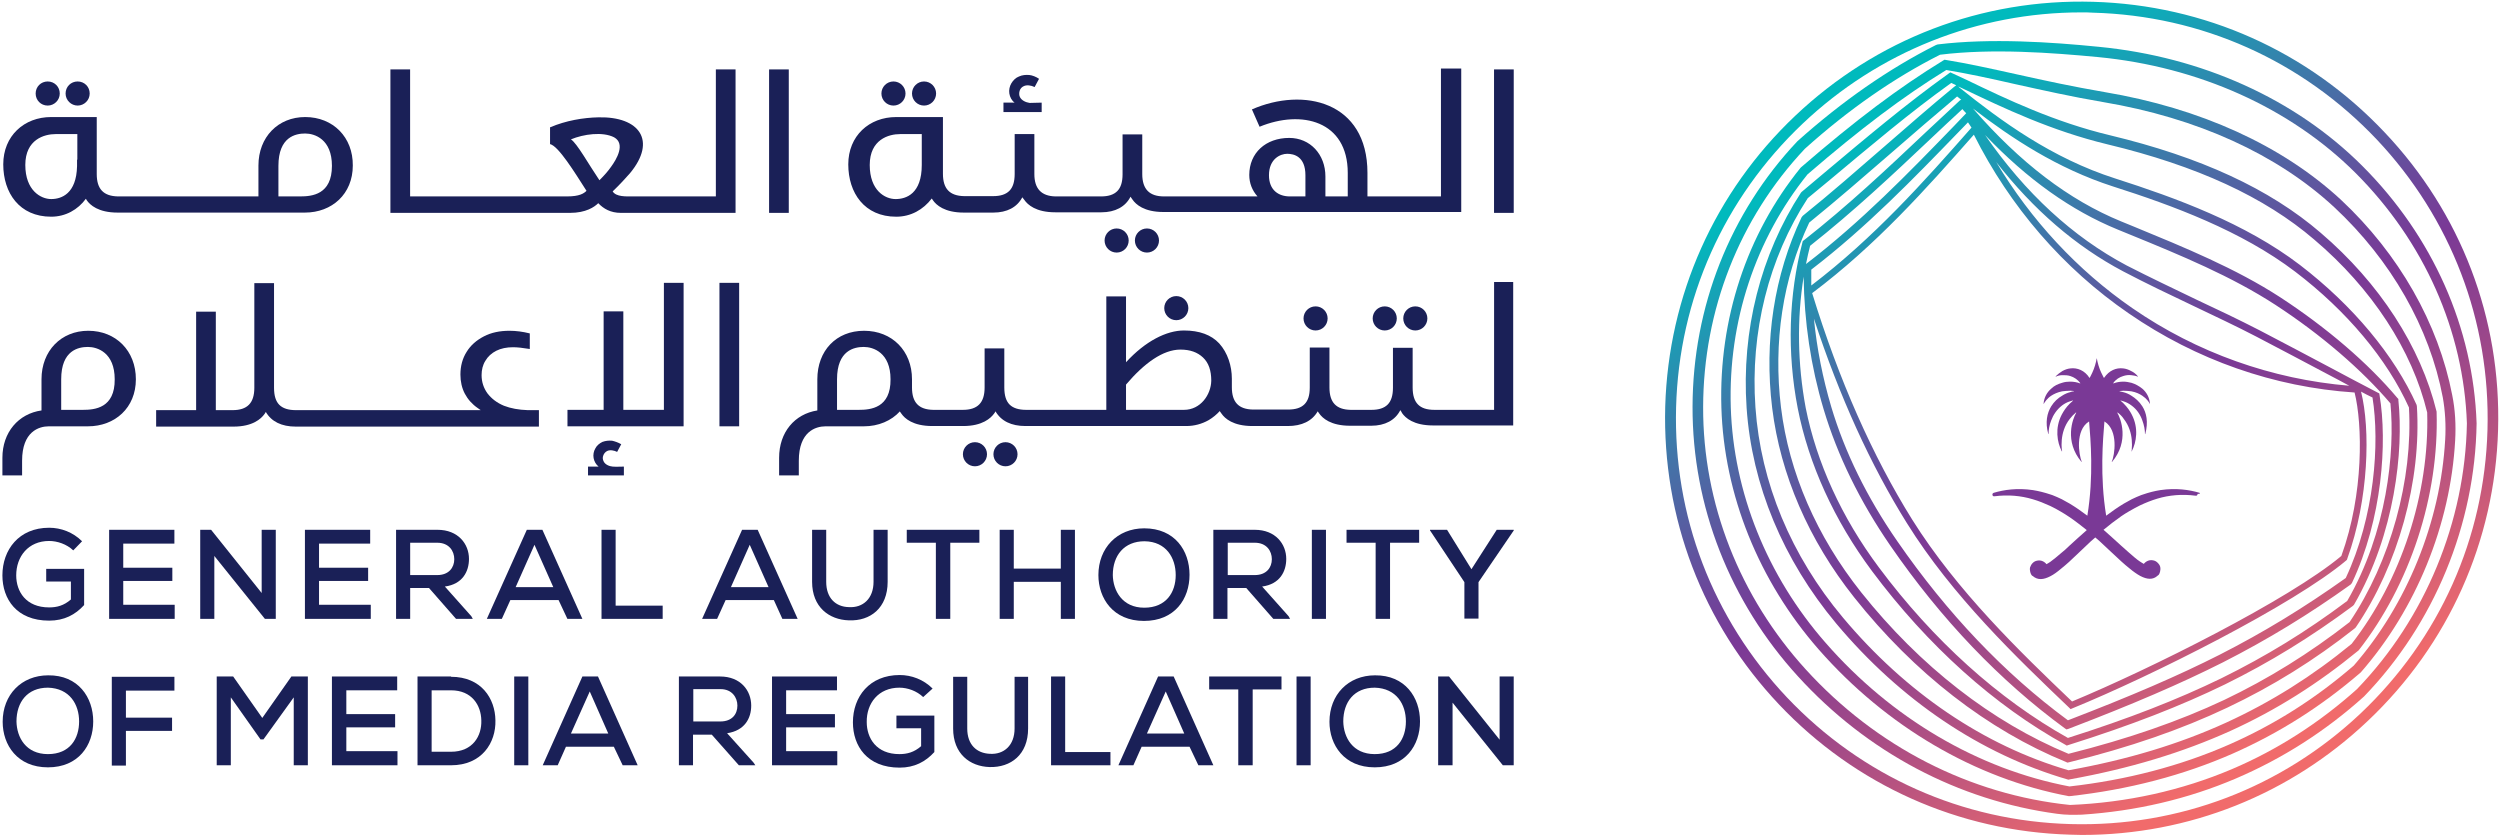 <svg width="366" height="123" viewBox="0 0 366 123" fill="none" xmlns="http://www.w3.org/2000/svg">
<path d="M321.987 72.14C320.524 71.709 318.587 71.408 316.263 71.752C315.445 71.882 314.584 72.097 313.724 72.398C313.638 72.441 313.552 72.441 313.465 72.484C312.992 72.656 312.562 72.871 312.088 73.087C311.701 73.302 311.313 73.517 310.926 73.732C310.065 74.249 309.205 74.851 308.344 75.497C307.397 69.73 307.87 64.35 308.086 61.724C308.086 61.724 308.086 61.681 308.129 61.724C310.151 63.015 309.592 66.631 309.161 67.621C309.161 67.621 309.205 67.664 309.205 67.621C311.744 64.608 310.496 61.294 309.979 60.433C309.979 60.433 309.979 60.39 310.022 60.39C310.41 60.691 310.711 60.993 310.926 61.337C311.701 62.327 312.002 63.446 312.088 64.393C312.131 64.909 312.131 65.383 312.088 65.77C312.088 65.856 312.088 65.985 312.045 66.071H312.088C312.777 64.737 313.121 62.671 312.088 60.691C311.83 60.175 311.443 59.615 310.926 59.099C310.797 58.97 310.625 58.798 310.453 58.668V58.625C310.625 58.669 310.754 58.712 310.883 58.755C311.313 58.884 311.701 59.099 312.045 59.357C312.82 59.917 313.336 60.691 313.638 61.552C313.896 62.241 314.025 62.929 314.025 63.532C314.025 63.575 314.068 63.575 314.068 63.532C314.541 61.767 314.24 60.433 313.638 59.486C313.207 58.798 312.605 58.281 312.045 57.937C311.658 57.678 311.227 57.506 310.883 57.42C310.668 57.377 310.496 57.334 310.324 57.291C310.281 57.291 310.324 57.248 310.324 57.248C310.496 57.248 310.711 57.205 310.883 57.205C311.313 57.205 311.701 57.248 312.045 57.291C312.734 57.42 313.25 57.678 313.638 57.937C314.283 58.367 314.628 58.884 314.714 59.099H314.757C314.671 58.152 314.24 57.42 313.638 56.904C313.164 56.517 312.605 56.215 312.045 56.043C311.658 55.957 311.27 55.871 310.883 55.871C310.367 55.871 309.85 55.957 309.42 56.129C309.42 56.129 309.377 56.129 309.377 56.086C309.764 55.527 310.281 55.225 310.84 55.053C311.227 54.924 311.615 54.881 312.002 54.924C312.346 54.967 312.691 55.01 312.949 55.139C312.949 55.139 312.992 55.139 312.992 55.096C312.691 54.752 312.389 54.494 312.002 54.322C311.615 54.106 311.227 53.977 310.84 53.934C309.807 53.805 308.774 54.235 308.042 55.311H307.999C307.87 55.053 307.741 54.795 307.612 54.537C307.311 53.891 307.096 53.159 306.966 52.428C306.837 53.159 306.622 53.891 306.321 54.537C306.192 54.795 306.063 55.096 305.934 55.311H305.891C305.202 54.235 304.126 53.805 303.093 53.934C302.706 53.977 302.318 54.106 301.931 54.322C301.587 54.537 301.242 54.795 300.941 55.096C300.941 55.096 300.941 55.139 300.984 55.139C301.242 55.01 301.587 54.924 301.931 54.924C302.318 54.924 302.706 54.924 303.093 55.053C303.652 55.225 304.169 55.57 304.556 56.086C304.556 56.086 304.556 56.129 304.513 56.129C304.083 55.957 303.566 55.871 303.05 55.871C302.663 55.871 302.275 55.914 301.888 56.043C301.285 56.215 300.726 56.473 300.295 56.904C299.693 57.42 299.262 58.152 299.176 59.099C299.176 59.142 299.219 59.142 299.219 59.099C299.349 58.884 299.65 58.367 300.295 57.937C300.683 57.678 301.242 57.42 301.888 57.291C302.232 57.248 302.619 57.205 303.05 57.205C303.222 57.205 303.394 57.205 303.609 57.248C303.652 57.248 303.652 57.291 303.609 57.291C303.437 57.291 303.265 57.334 303.05 57.42C302.706 57.506 302.275 57.678 301.888 57.937C301.285 58.281 300.726 58.798 300.295 59.486C299.693 60.476 299.392 61.81 299.865 63.532C299.865 63.575 299.908 63.532 299.908 63.532C299.908 62.929 300.037 62.198 300.295 61.552C300.597 60.734 301.113 59.96 301.888 59.357C302.232 59.099 302.619 58.884 303.05 58.755C303.179 58.712 303.351 58.669 303.48 58.625C303.48 58.625 303.523 58.625 303.48 58.668C303.308 58.798 303.179 58.97 303.007 59.099C302.49 59.615 302.146 60.132 301.845 60.691C300.812 62.671 301.156 64.737 301.845 66.071H301.888C301.888 65.985 301.888 65.856 301.845 65.77C301.802 65.383 301.802 64.909 301.845 64.393C301.931 63.446 302.232 62.327 303.007 61.337C303.265 60.993 303.566 60.691 303.911 60.39C303.911 60.39 303.954 60.39 303.954 60.433C303.437 61.294 302.189 64.608 304.728 67.621H304.771C304.341 66.588 303.782 63.015 305.804 61.724H305.847C306.063 64.35 306.536 69.73 305.589 75.497C304.728 74.851 303.868 74.249 303.007 73.732C302.62 73.517 302.232 73.302 301.845 73.087C301.371 72.871 300.941 72.656 300.468 72.484C300.381 72.441 300.295 72.441 300.209 72.398C299.305 72.097 298.445 71.882 297.627 71.752C295.303 71.408 293.366 71.709 291.903 72.14C291.774 72.183 291.688 72.269 291.688 72.398C291.688 72.57 291.817 72.699 291.989 72.656C293.969 72.398 295.862 72.57 297.584 73.087C298.488 73.345 299.305 73.689 300.166 74.077C300.726 74.335 301.242 74.636 301.759 74.937C302.146 75.153 302.533 75.411 302.921 75.669C303.825 76.272 304.685 76.96 305.503 77.606C304.599 78.424 303.695 79.198 302.921 79.93C302.533 80.317 302.146 80.662 301.759 80.963C301.156 81.479 300.597 81.953 300.166 82.254C299.951 82.383 299.779 82.512 299.607 82.598C299.305 82.211 298.789 81.953 298.229 82.082C297.971 82.125 297.756 82.254 297.584 82.426C297.412 82.598 297.283 82.814 297.197 83.072C297.11 83.502 297.283 84.062 297.455 84.234C297.498 84.277 297.541 84.32 297.584 84.32C298.316 84.966 299.176 84.879 300.166 84.363C300.683 84.105 301.199 83.717 301.759 83.244C302.146 82.943 302.533 82.598 302.921 82.254C303.911 81.35 304.944 80.317 306.106 79.241C306.321 79.069 306.536 78.854 306.751 78.682C306.966 78.854 307.182 79.069 307.397 79.241C308.559 80.317 309.635 81.35 310.582 82.211C310.969 82.555 311.357 82.9 311.744 83.201C312.303 83.674 312.863 84.062 313.336 84.32C314.326 84.836 315.187 84.922 315.876 84.277C315.919 84.234 315.962 84.191 316.005 84.191C316.177 84.019 316.349 83.459 316.263 83.029C316.22 82.77 316.048 82.555 315.876 82.383C315.703 82.211 315.488 82.082 315.23 82.039C314.671 81.91 314.154 82.168 313.853 82.555C313.681 82.469 313.508 82.34 313.293 82.211C312.82 81.91 312.303 81.436 311.701 80.92C311.357 80.619 310.969 80.274 310.539 79.887C309.764 79.155 308.86 78.38 307.956 77.563C308.774 76.874 309.635 76.228 310.539 75.583C310.926 75.325 311.313 75.067 311.701 74.851C312.217 74.55 312.777 74.249 313.293 73.99C314.111 73.603 314.972 73.259 315.833 73.001C317.554 72.484 319.448 72.312 321.428 72.57C321.6 72.613 321.729 72.484 321.729 72.312C322.159 72.312 322.116 72.183 321.987 72.14Z" fill="#7A3996"/>
<path d="M308.9 19.803C300.809 17.866 293.922 14.595 287.854 11.669L285.53 10.593L285.228 10.808C279.031 15.241 273.22 20.148 267.066 25.312L263.795 28.067L263.666 28.196C257.769 37.234 254.929 48.424 255.703 59.701C256.478 71.02 261.04 81.952 268.83 91.292C278.256 102.525 289.963 110.401 302.659 114.103L302.832 114.146L303.004 114.103C311.827 112.51 319.488 110.186 326.546 107.001C333.26 103.945 339.329 100.115 345.311 95.208C352.843 85.567 357.104 72.57 356.717 60.26C354.393 50.749 348.367 41.452 339.759 34.092C332.27 27.636 322.156 22.988 308.9 19.803ZM265.172 39.472C273.306 33.231 280.15 26.13 286.778 19.287L288.112 17.91C288.284 18.168 288.456 18.426 288.628 18.684C281.656 26.603 274.425 34.738 265.172 41.796V39.472ZM342.772 81.393C335.111 87.805 314.753 97.963 303.348 102.697C295.816 95.51 286.52 86.557 279.935 76.056C274.167 66.802 269.218 55.655 265.301 42.915C274.684 35.857 281.957 27.679 288.973 19.717C294.267 30.262 302.057 39.3 311.655 45.885C321.511 52.685 332.916 56.688 344.709 57.463C345.871 62.068 346.086 72.268 342.772 81.393ZM279.16 76.572C285.831 87.289 295.3 96.327 302.918 103.601L303.133 103.816L303.434 103.687C314.926 98.996 335.8 88.537 343.504 82.038L343.59 81.952L343.633 81.823C346.818 73.043 347.033 62.8 345.656 57.334C346.215 57.635 346.775 57.936 347.334 58.194C348.41 64.909 347.636 75.625 343.418 84.621C337.306 88.968 331.453 92.54 324.954 95.854C318.928 98.91 312.042 101.879 302.745 105.452C293.449 98.608 285.056 89.785 277.74 79.198C273.306 72.785 270.078 66.2 268.099 59.572C266.851 55.354 265.99 51.05 265.559 46.66C269.304 58.065 273.866 68.093 279.16 76.572ZM312.171 45.11C304.123 39.558 297.322 32.199 292.244 23.72C297.667 30.692 303.908 36.072 310.837 39.73C314.194 41.495 317.723 43.174 321.166 44.809C324.222 46.273 327.364 47.736 330.334 49.285C333.906 51.136 337.349 52.987 340.62 54.708C341.739 55.311 342.858 55.87 343.934 56.473C332.615 55.526 321.64 51.652 312.171 45.11ZM286.003 18.512C279.375 25.355 272.489 32.457 264.397 38.654C264.569 37.751 264.785 36.847 265 35.986C271.37 30.95 277.094 25.57 282.646 20.32C284.195 18.856 285.745 17.393 287.294 15.973C287.466 16.188 287.639 16.36 287.854 16.575L286.003 18.512ZM264.053 40.505C264.139 47.09 265.086 53.589 266.98 59.916C269.003 66.673 272.274 73.387 276.75 79.886C284.195 90.689 292.803 99.684 302.272 106.614L302.53 106.786L302.832 106.7C312.3 103.085 319.273 100.072 325.427 96.973C332.012 93.616 337.952 90.001 344.149 85.567L344.322 85.352C348.755 75.97 349.529 64.779 348.367 57.85L348.324 57.592L348.066 57.463C345.871 56.344 343.59 55.096 341.137 53.804C337.866 52.083 334.422 50.232 330.85 48.381C327.837 46.832 324.696 45.326 321.64 43.905C318.24 42.27 314.71 40.591 311.353 38.87C303.477 34.695 296.505 28.282 290.608 19.76C296.806 26.259 303.219 30.821 310.062 33.619L311.956 34.394C319.23 37.363 326.718 40.462 333.131 44.637C339.802 48.984 345.742 54.106 349.96 59.055C350.648 66.157 349.443 77.95 343.633 87.978C337.607 92.497 331.754 96.069 325.212 99.297C318.842 102.396 311.698 105.193 302.745 108.034C292.588 102.353 283.033 93.745 275.071 83.071C269.605 75.754 265.947 67.706 264.354 59.701C263.149 53.202 263.063 46.703 264.053 40.505ZM286.95 14.681C285.228 16.274 283.55 17.866 281.828 19.459C276.276 24.71 270.509 30.133 264.096 35.168L263.924 35.297L263.881 35.47C261.858 43.174 261.6 51.609 263.192 59.787C264.785 67.921 268.529 76.185 274.081 83.631C282.216 94.52 291.986 103.3 302.358 109.024L302.573 109.153L302.832 109.067C311.999 106.183 319.273 103.343 325.728 100.201C332.357 96.93 338.296 93.272 344.451 88.709L344.623 88.537C350.648 78.122 351.896 65.898 351.122 58.582V58.41L350.993 58.281C346.732 53.202 340.62 47.951 333.82 43.518C327.321 39.3 319.746 36.201 312.429 33.188L310.536 32.414C302.875 29.272 295.773 23.849 288.844 15.887C294.482 20.234 301.196 24.667 309.33 27.292C318.111 30.09 328.139 33.791 336.015 39.773C343.59 45.541 349.486 52.599 352.671 59.658C353.274 70.202 349.96 82.21 343.977 91.076C338.124 95.639 332.098 99.383 325.599 102.482C319.014 105.581 311.569 108.163 302.832 110.358C291.598 105.71 281.097 97.532 272.489 86.73C265.947 78.509 261.901 69.169 260.739 59.658C259.577 50.146 260.997 40.763 264.871 32.586C269.003 29.229 272.962 25.786 276.836 22.429C280.15 19.545 283.292 16.834 286.52 14.122C286.735 14.294 286.95 14.466 287.122 14.595L286.95 14.681ZM355.34 60.389C355.684 72.268 351.509 84.965 344.278 94.261C338.511 98.996 332.486 102.783 325.901 105.796C319.014 108.938 311.482 111.219 302.832 112.768C290.436 109.153 279.031 101.406 269.82 90.431C262.202 81.35 257.769 70.676 256.995 59.615C256.22 48.64 258.931 37.794 264.656 29.014L267.883 26.345C273.909 21.31 279.59 16.489 285.659 12.142L286.39 12.486L286.046 12.745C282.646 15.542 279.246 18.512 275.932 21.396C272.058 24.753 268.099 28.239 263.924 31.596L263.752 31.811C259.749 40.247 258.243 49.931 259.448 59.744C260.653 69.471 264.785 79.069 271.456 87.461C280.236 98.522 290.996 106.872 302.487 111.563L302.659 111.649L302.875 111.606C311.784 109.411 319.359 106.786 326.073 103.601C332.701 100.459 338.812 96.672 344.752 91.98L344.881 91.851C351.079 82.77 354.522 70.332 353.833 59.486L353.79 59.27C350.519 51.997 344.451 44.723 336.704 38.784C328.698 32.672 318.541 28.971 309.675 26.13C300.378 23.16 292.932 17.694 286.821 12.788L286.692 12.659L287.251 12.917C293.363 15.844 300.335 19.158 308.556 21.137C321.64 24.279 331.539 28.841 338.812 35.082C347.248 42.227 353.145 51.265 355.34 60.389Z" fill="url(#paint0_linear_1046_10978)"/>
<path d="M308.09 13.476C303.571 12.702 299.353 11.798 295.307 10.894C291.606 10.076 288.12 9.302 284.935 8.785L284.676 8.742L284.461 8.871C278.048 12.788 271.636 17.608 263.673 24.495L263.587 24.581C255.711 34.308 251.622 46.746 252.01 59.658C252.397 72.441 257.476 85.051 266.256 95.079C276.155 106.356 289.153 113.974 302.839 116.556H303.011C311.619 115.609 319.668 113.5 326.898 110.315C333.698 107.302 339.767 103.472 345.62 98.436C353.712 89.183 358.747 76.831 359.436 64.478C359.565 62.197 359.436 59.959 359.006 57.85C356.983 47.349 351.215 37.191 342.694 29.229C334.129 21.31 322.164 15.844 308.09 13.476ZM357.973 64.392C357.284 76.443 352.378 88.494 344.587 97.446C338.949 102.31 332.967 106.097 326.296 109.024C319.237 112.123 311.361 114.189 302.968 115.136C289.583 112.596 276.929 105.151 267.289 94.132C258.681 84.319 253.774 72.053 253.387 59.615C252.999 47.09 257.002 34.996 264.62 25.528C272.41 18.813 278.694 14.079 284.935 10.249C288.034 10.765 291.434 11.497 295.006 12.315C299.095 13.218 303.313 14.165 307.875 14.94C321.69 17.264 333.397 22.601 341.747 30.348C350.053 38.095 355.692 47.951 357.628 58.194C357.973 60.131 358.102 62.24 357.973 64.392Z" fill="url(#paint1_linear_1046_10978)"/>
<path d="M307.227 6.849C300.34 6.16 291.431 5.558 283.684 6.504L283.426 6.59C276.497 10.077 269.696 14.811 263.154 20.664L263.111 20.707C253.255 31.166 247.832 44.939 247.789 59.529C247.746 74.076 253.255 88.107 263.24 99.039C273.355 110.143 286.74 117.202 301.158 119.139C302.363 119.311 303.568 119.311 304.773 119.268C312.693 118.751 320.268 116.987 327.326 113.974C334.169 111.047 340.453 107.045 346.091 101.966C356.378 91.335 362.36 76.788 362.575 61.982C362.102 47.994 356.163 34.609 345.833 24.28C336.063 14.51 322.377 8.312 307.227 6.849ZM345.058 100.89C339.592 105.796 333.438 109.756 326.767 112.597C319.364 115.738 311.359 117.503 303.052 117.847C288.419 116.341 274.689 109.326 264.403 98.049C254.676 87.376 249.296 73.689 249.339 59.572C249.382 45.369 254.633 31.984 264.23 21.783C270.6 16.059 277.271 11.411 284.028 8.011C291.646 7.064 300.34 7.71 307.141 8.355C321.903 9.775 335.288 15.801 344.843 25.313C354.914 35.384 360.682 48.425 361.155 61.982C360.897 76.357 355.044 90.56 345.058 100.89Z" fill="url(#paint2_linear_1046_10978)"/>
<path d="M349.062 19.33C337.872 7.494 322.722 0.737 306.453 0.264C290.141 -0.21 274.69 5.73 262.854 16.92C251.018 28.11 244.261 43.26 243.788 59.529C243.357 75.798 249.254 91.292 260.444 103.128C271.634 114.964 286.784 121.721 303.053 122.194C303.612 122.194 304.215 122.237 304.775 122.237C320.441 122.237 335.246 116.341 346.652 105.538C358.488 94.348 365.245 79.198 365.718 62.929C366.192 46.617 360.295 31.166 349.062 19.33ZM364.169 62.886C363.739 78.767 357.153 93.487 345.619 104.419C334.084 115.308 319.021 121.075 303.139 120.645C287.257 120.214 272.538 113.629 261.606 102.095C250.717 90.56 244.95 75.496 245.38 59.615C245.81 43.733 252.396 29.014 263.93 18.082C275.034 7.58 289.496 1.813 304.731 1.813C305.291 1.813 305.85 1.813 306.41 1.856C322.292 2.286 337.011 8.871 347.943 20.406C358.832 31.941 364.599 47.004 364.169 62.886Z" fill="url(#paint3_linear_1046_10978)"/>
<path d="M10.724 80.576C9.777 79.672 8.4 79.198 7.195 79.198C4.139 79.198 2.374 81.48 2.374 84.234C2.374 86.601 3.795 88.925 7.195 88.925C8.314 88.925 9.347 88.667 10.38 87.763V85.138H6.764V83.287H12.316V88.581C11.025 90.001 9.39 90.862 7.195 90.862C2.417 90.862 0.352 87.677 0.352 84.234C0.352 80.49 2.762 77.262 7.195 77.262C8.916 77.262 10.681 77.907 12.015 79.242L10.724 80.576Z" fill="#1A2057"/>
<path d="M25.617 90.603H15.977V77.562H25.531V79.585H18.043V83.115H25.23V85.051H18.043V88.538H25.574V90.603H25.617Z" fill="#1A2057"/>
<path d="M38.308 86.816V77.562H40.374V90.603H38.781L31.378 81.393V90.603H29.312V77.562H30.905L38.308 86.816Z" fill="#1A2057"/>
<path d="M54.282 90.603H44.641V77.562H54.195V79.585H46.706V83.115H53.894V85.051H46.706V88.538H54.282V90.603Z" fill="#1A2057"/>
<path d="M69.218 90.603H66.764L62.805 86.084H60.05V90.603H57.984V77.562H64.053C67.066 77.562 68.658 79.628 68.658 81.823C68.658 83.674 67.711 85.525 65.129 85.869L69.002 90.216L69.218 90.603ZM60.05 79.456V84.191H64.01C65.731 84.191 66.506 83.072 66.506 81.866C66.506 80.661 65.731 79.456 64.01 79.456H60.05Z" fill="#1A2057"/>
<path d="M81.775 87.849H74.717L73.468 90.603H71.273L77.127 77.562H79.408L85.261 90.603H83.066L81.775 87.849ZM78.246 79.757L75.491 85.955H81L78.246 79.757Z" fill="#1A2057"/>
<path d="M90.128 77.562V88.667H97.015V90.603H88.062V77.562H90.128Z" fill="#1A2057"/>
<path d="M113.291 87.849H106.232L104.984 90.603H102.789L108.642 77.562H110.924L116.777 90.603H114.539L113.291 87.849ZM109.761 79.757L107.007 85.955H112.516L109.761 79.757Z" fill="#1A2057"/>
<path d="M129.952 77.562V85.18C129.952 89.011 127.412 90.948 124.271 90.819C121.387 90.733 118.891 88.882 118.891 85.18V77.562H120.957V85.18C120.957 87.548 122.334 88.839 124.271 88.882C126.336 89.011 127.886 87.634 127.886 85.18V77.562H129.952Z" fill="#1A2057"/>
<path d="M137.011 79.456H132.75V77.562H143.381V79.456H139.12V90.603H137.011V79.456Z" fill="#1A2057"/>
<path d="M155.304 90.603V85.18H148.417V90.603H146.352V77.562H148.417V83.244H155.304V77.562H157.37V90.603H155.304Z" fill="#1A2057"/>
<path d="M174.147 84.147C174.147 87.676 171.995 90.904 167.476 90.904C162.957 90.904 160.805 87.59 160.805 84.19C160.805 80.23 163.559 77.347 167.519 77.347C171.995 77.347 174.147 80.618 174.147 84.147ZM167.519 88.967C170.747 88.967 172.124 86.686 172.124 84.19C172.124 81.694 170.747 79.284 167.562 79.24C164.549 79.24 162.914 81.349 162.914 84.19C162.957 86.471 164.291 88.967 167.519 88.967Z" fill="#1A2057"/>
<path d="M188.866 90.603H186.413L182.453 86.084H179.699V90.603H177.633V77.562H183.701C186.714 77.562 188.307 79.628 188.307 81.823C188.307 83.674 187.36 85.525 184.777 85.869L188.651 90.216L188.866 90.603ZM179.742 79.456V84.191H183.701C185.423 84.191 186.198 83.072 186.198 81.866C186.198 80.661 185.423 79.456 183.701 79.456H179.742Z" fill="#1A2057"/>
<path d="M192.055 90.603V77.562H194.121V90.603H192.055Z" fill="#1A2057"/>
<path d="M201.394 79.456H197.133V77.562H207.764V79.456H203.503V90.603H201.394V79.456Z" fill="#1A2057"/>
<path d="M215.42 83.33L219.122 77.562H221.618V77.649L216.453 85.224V90.56H214.387V85.224L209.352 77.649V77.562H211.848L215.42 83.33Z" fill="#1A2057"/>
<path d="M13.647 105.625C13.647 109.111 11.495 112.339 7.019 112.339C2.543 112.339 0.391 109.068 0.391 105.668C0.391 101.708 3.145 98.868 7.062 98.868C11.452 98.825 13.647 102.096 13.647 105.625ZM7.019 110.402C10.247 110.402 11.581 108.121 11.581 105.625C11.581 103.129 10.204 100.761 7.019 100.675C4.006 100.675 2.413 102.784 2.413 105.625C2.457 107.949 3.791 110.402 7.019 110.402Z" fill="#1A2057"/>
<path d="M16.367 112.038V99.083H25.535V101.106H18.433V105.065H25.19V107.002H18.433V112.081H16.367V112.038Z" fill="#1A2057"/>
<path d="M43.003 102.094L38.57 108.249H38.139L33.792 102.094V112.036H31.727V99.038H34.137L38.398 105.107L42.659 99.038H45.069V112.036H43.003V102.094Z" fill="#1A2057"/>
<path d="M58.191 112.036H48.594V99.038H58.148V101.061H50.703V104.547H57.847V106.484H50.703V109.97H58.191V112.036Z" fill="#1A2057"/>
<path d="M66.031 99.081C70.465 99.081 72.487 102.266 72.53 105.451C72.617 108.722 70.551 112.036 66.031 112.036H61.125V99.038H66.031V99.081ZM63.191 110.056H66.031C69.216 110.056 70.551 107.732 70.465 105.451C70.421 103.256 69.087 101.061 66.031 101.061H63.191V110.056Z" fill="#1A2057"/>
<path d="M75.281 112.036V99.038H77.347V112.036H75.281Z" fill="#1A2057"/>
<path d="M89.869 109.325H82.853L81.648 112.036H79.453L85.263 99.038H87.544L93.355 112.036H91.16L89.869 109.325ZM86.339 101.233L83.585 107.388H89.051L86.339 101.233Z" fill="#1A2057"/>
<path d="M110.581 112.036H108.171L104.211 107.56H101.457V112.036H99.391V99.038H105.416C108.429 99.038 109.978 101.104 109.978 103.299C109.978 105.15 109.031 106.957 106.449 107.345L110.323 111.649L110.581 112.036ZM101.5 100.932V105.623H105.459C107.181 105.623 107.955 104.547 107.955 103.299C107.955 102.137 107.181 100.889 105.502 100.889H101.5V100.932Z" fill="#1A2057"/>
<path d="M122.621 112.036H113.023V99.038H122.535V101.061H115.089V104.547H122.234V106.484H115.089V109.97H122.578V112.036H122.621Z" fill="#1A2057"/>
<path d="M135.154 102.052C134.207 101.148 132.873 100.675 131.667 100.675C128.612 100.675 126.847 102.956 126.89 105.711C126.89 108.078 128.31 110.402 131.667 110.402C132.786 110.402 133.819 110.144 134.852 109.24V106.614H131.237V104.764H136.789V110.101C135.498 111.521 133.862 112.382 131.71 112.382C126.933 112.382 124.867 109.197 124.867 105.754C124.867 102.009 127.277 98.824 131.71 98.824C133.432 98.824 135.197 99.47 136.531 100.804L135.154 102.052Z" fill="#1A2057"/>
<path d="M150.514 99.083V106.658C150.514 110.488 147.975 112.382 144.876 112.296C141.992 112.21 139.539 110.359 139.539 106.658V99.083H141.605V106.658C141.605 109.025 142.982 110.273 144.919 110.359C146.985 110.488 148.534 109.111 148.534 106.658V99.083H150.514Z" fill="#1A2057"/>
<path d="M155.941 99.081V110.099H162.569V112.036H153.875V99.038H155.941V99.081Z" fill="#1A2057"/>
<path d="M174.15 109.325H167.134L165.929 112.036H163.734L169.545 99.038H171.826L177.636 112.036H175.441L174.15 109.325ZM170.664 101.233L167.909 107.388H173.375L170.664 101.233Z" fill="#1A2057"/>
<path d="M181.284 100.932H177.023V99.038H187.611V100.932H183.393V112.036H181.284V100.932Z" fill="#1A2057"/>
<path d="M189.812 112.036V99.038H191.878V112.036H189.812Z" fill="#1A2057"/>
<path d="M207.889 105.625C207.889 109.111 205.737 112.339 201.261 112.339C196.785 112.339 194.633 109.068 194.633 105.668C194.633 101.708 197.387 98.868 201.304 98.868C205.694 98.825 207.889 102.096 207.889 105.625ZM201.261 110.402C204.489 110.402 205.823 108.121 205.823 105.625C205.823 103.129 204.446 100.761 201.261 100.675C198.248 100.675 196.656 102.784 196.656 105.625C196.699 107.949 198.033 110.402 201.261 110.402Z" fill="#1A2057"/>
<path d="M219.542 108.292V99.038H221.608V112.036H220.016L212.656 102.869V112.036H210.547V99.038H212.139L219.542 108.292Z" fill="#1A2057"/>
<path d="M210.955 10.163V28.756H200.195V25.313C200.195 14.855 190.856 12.703 183.281 16.017L184.4 18.556C190.554 16.017 197.311 17.695 197.311 25.313V28.756H194.04V25.83C194.04 22.602 191.802 20.192 188.747 20.192C185.303 20.192 182.893 22.387 182.893 25.614C182.893 26.82 183.324 27.895 184.098 28.756H170.412C168.303 28.756 167.227 27.723 167.227 25.485V19.675H164.343V25.528C164.343 26.647 164.085 27.465 163.569 27.982C163.052 28.498 162.277 28.756 161.201 28.756H154.53C152.421 28.713 151.431 27.594 151.431 25.485V19.632H148.548V25.485C148.548 26.604 148.29 27.422 147.773 27.939C147.257 28.455 146.482 28.713 145.406 28.713H141.145C139.036 28.67 138.046 27.637 138.046 25.442V17.136H131.203C127.243 17.136 124.188 19.89 124.188 24.065C124.188 28.24 126.555 31.726 131.203 31.726C133.355 31.726 135.163 30.693 136.411 29.058C136.454 29.144 136.54 29.273 136.583 29.316C137.056 30.005 138.261 31.123 141.102 31.123H145.406C147.429 31.123 148.892 30.349 149.667 28.885C149.753 29.015 149.925 29.23 149.968 29.273C150.442 29.961 151.647 31.081 154.487 31.081H161.244C163.267 31.081 164.774 30.263 165.505 28.799C165.548 28.842 165.764 29.187 165.807 29.23C166.28 29.918 167.485 31.037 170.326 31.037H213.925V10.034H210.955V10.163ZM134.947 24.151C134.947 28.369 132.666 29.144 131.117 29.144C129.567 29.144 127.329 27.895 127.329 24.151C127.329 20.407 130.127 19.632 131.762 19.632H134.947V24.151ZM191.114 28.756H188.833C187.197 28.756 185.777 27.852 185.777 25.657C185.777 23.247 187.455 22.516 188.445 22.516C189.435 22.516 191.114 22.903 191.114 25.657V28.756Z" fill="#1A2057"/>
<path d="M221.61 10.162H218.727V31.165H221.61V10.162Z" fill="#1A2057"/>
<path d="M152.501 15.025V16.403H146.906V15.025H148.542C148.111 14.724 147.853 14.208 147.767 13.691C147.681 13.175 147.81 12.615 148.068 12.185C148.327 11.755 148.714 11.367 149.187 11.195C149.661 10.98 150.177 10.937 150.694 10.98C151.124 11.023 151.684 11.238 152.114 11.539L151.468 12.745C150.952 12.486 150.306 12.4 149.876 12.615C149.575 12.745 149.359 13.003 149.273 13.304C149.187 13.605 149.187 13.95 149.316 14.208C149.575 14.724 150.177 14.982 150.737 15.069C151.339 15.069 151.899 15.025 152.501 15.025Z" fill="#1A2057"/>
<path d="M108.212 41.409H105.328V62.412H108.212V41.409Z" fill="#1A2057"/>
<path d="M97.195 41.409V60.002H91.256V45.584H88.372V60.002H83.078V62.412H87.253H90.18H100.079V41.409H97.195Z" fill="#1A2057"/>
<path d="M12.919 48.425C8.959 48.425 6.076 51.352 6.076 55.526V60.089C2.719 60.562 0.352 63.273 0.352 67.018V69.6H3.235V67.448C3.235 63.187 5.688 62.413 7.152 62.413H12.876C16.836 62.413 19.892 59.701 19.892 55.526C19.892 51.352 16.965 48.425 12.919 48.425ZM12.144 60.002H8.959V55.526C8.959 51.265 11.499 50.792 12.876 50.792C14.253 50.792 16.793 51.61 16.793 55.526C16.836 59.744 13.866 60.002 12.144 60.002Z" fill="#1A2057"/>
<path d="M73.775 59.4C72.742 58.969 71.967 58.367 71.365 57.592C70.805 56.817 70.504 55.913 70.504 54.923C70.504 54.149 70.676 53.417 71.064 52.815C71.408 52.212 71.967 51.696 72.656 51.351C73.345 51.007 74.162 50.835 75.109 50.835C75.712 50.835 76.529 50.921 77.562 51.093V48.812C76.529 48.554 75.54 48.425 74.593 48.425C73.172 48.425 71.924 48.683 70.848 49.242C69.772 49.802 68.912 50.533 68.309 51.523C67.707 52.47 67.405 53.589 67.405 54.837C67.405 55.87 67.62 56.817 68.051 57.635C68.481 58.453 69.127 59.184 69.945 59.744L70.375 60.045H43.303C42.227 60.045 41.409 59.787 40.893 59.27C40.376 58.754 40.118 57.936 40.118 56.774V41.452H37.234V56.774C37.234 59.012 36.202 60.045 34.05 60.045H31.596V45.627H28.713V60.045H22.859V62.455H34.179C37.019 62.455 38.224 61.293 38.698 60.648C38.741 60.605 38.913 60.346 38.913 60.303C39.731 61.724 41.237 62.455 43.303 62.455H78.897V60.045H77.261C75.927 60.002 74.765 59.787 73.775 59.4Z" fill="#1A2057"/>
<path d="M89.701 68.31C89.185 68.267 88.582 68.009 88.367 67.535C88.238 67.277 88.195 66.976 88.324 66.674C88.41 66.416 88.625 66.158 88.883 66.029C89.314 65.814 89.916 65.943 90.347 66.158L90.949 65.039C90.519 64.781 90.002 64.608 89.615 64.522C89.142 64.479 88.668 64.522 88.195 64.695C87.764 64.91 87.377 65.211 87.162 65.641C86.904 66.072 86.818 66.588 86.904 67.062C86.99 67.535 87.248 68.009 87.635 68.31H86.086V69.601H91.337V68.31C90.777 68.31 90.261 68.353 89.701 68.31Z" fill="#1A2057"/>
<path d="M163.476 36.977C164.45 36.977 165.24 36.187 165.24 35.212C165.24 34.237 164.45 33.447 163.476 33.447C162.501 33.447 161.711 34.237 161.711 35.212C161.711 36.187 162.501 36.977 163.476 36.977Z" fill="#1A2057"/>
<path d="M167.913 36.977C168.888 36.977 169.678 36.187 169.678 35.212C169.678 34.237 168.888 33.447 167.913 33.447C166.938 33.447 166.148 34.237 166.148 35.212C166.148 36.187 166.938 36.977 167.913 36.977Z" fill="#1A2057"/>
<path d="M130.804 15.456C131.778 15.456 132.568 14.666 132.568 13.691C132.568 12.717 131.778 11.927 130.804 11.927C129.829 11.927 129.039 12.717 129.039 13.691C129.039 14.666 129.829 15.456 130.804 15.456Z" fill="#1A2057"/>
<path d="M135.28 15.456C136.255 15.456 137.045 14.666 137.045 13.691C137.045 12.717 136.255 11.927 135.28 11.927C134.306 11.927 133.516 12.717 133.516 13.691C133.516 14.666 134.306 15.456 135.28 15.456Z" fill="#1A2057"/>
<path d="M104.801 10.162V28.755H92.664C91.674 28.755 90.21 28.841 89.694 28.023C90.684 27.077 91.674 26.001 92.233 25.355C96.193 20.578 93.611 17.048 87.628 17.177C85.39 17.221 82.851 17.651 80.527 18.641V21.094C81.775 21.395 84.099 25.183 85.864 27.937C85.476 28.325 84.831 28.755 83.023 28.755H60.04V10.162H57.156V31.165H83.453C85.778 31.165 87.026 30.305 87.585 29.745C88.36 30.563 89.393 31.165 90.899 31.165H107.685V10.162H104.801ZM87.757 26.388C86.208 24.107 84.443 20.922 83.582 20.405C85.433 19.631 88.231 19.243 89.909 20.104C91.588 21.051 90.297 23.289 89.436 24.451C89.049 25.011 88.532 25.613 87.757 26.388Z" fill="#1A2057"/>
<path d="M115.477 10.162H112.594V31.165H115.477V10.162Z" fill="#1A2057"/>
<path d="M44.678 17.135C40.718 17.135 37.835 20.061 37.835 24.236V28.755H17.262C15.153 28.712 14.163 27.679 14.163 25.484V17.135H7.492C3.532 17.135 0.477 19.889 0.477 24.064C0.477 28.239 2.844 31.725 7.492 31.725C9.601 31.725 11.409 30.692 12.571 29.1C12.614 29.186 12.7 29.272 12.7 29.315C13.173 30.004 14.378 31.123 17.219 31.123H44.635C48.595 31.123 51.65 28.411 51.65 24.236C51.694 20.105 48.767 17.135 44.678 17.135ZM11.28 23.375V24.322C11.193 28.368 8.998 29.143 7.492 29.143C5.986 29.143 3.705 27.895 3.705 24.15C3.705 20.406 6.502 19.631 8.138 19.631H11.322V23.375H11.28ZM43.946 28.755H40.761V24.279C40.761 20.018 43.301 19.545 44.678 19.545C46.055 19.545 48.595 20.363 48.595 24.279C48.595 28.497 45.668 28.755 43.946 28.755Z" fill="#1A2057"/>
<path d="M6.983 15.456C7.93 15.456 8.748 14.681 8.748 13.691C8.748 12.701 7.973 11.927 6.983 11.927C5.993 11.927 5.219 12.701 5.219 13.691C5.219 14.681 5.993 15.456 6.983 15.456Z" fill="#1A2057"/>
<path d="M11.366 15.456C12.313 15.456 13.131 14.681 13.131 13.691C13.131 12.701 12.356 11.927 11.366 11.927C10.376 11.927 9.602 12.701 9.602 13.691C9.602 14.681 10.419 15.456 11.366 15.456Z" fill="#1A2057"/>
<path d="M218.734 41.41V60.003H209.997C207.802 60.003 206.812 58.971 206.812 56.732V50.922H203.929V56.775C203.929 57.895 203.671 58.712 203.154 59.229C202.638 59.745 201.863 60.003 200.787 60.003H197.731C195.622 59.96 194.632 58.927 194.632 56.732V50.879H191.749V56.732C191.749 57.895 191.49 58.669 190.974 59.186C190.457 59.702 189.683 59.96 188.564 59.96H183.442C181.333 59.917 180.343 58.884 180.343 56.689V55.441C180.343 53.59 179.741 51.654 178.493 50.276C177.33 49.028 175.609 48.383 173.328 48.383C170.788 48.383 167.69 49.932 164.849 53.031V43.39H161.965V60.003H150.216C149.14 60.003 148.322 59.745 147.805 59.229C147.289 58.712 147.031 57.895 147.031 56.732V51.008H144.147V56.732C144.147 58.971 143.114 60.003 140.962 60.003H136.615C134.506 59.96 133.516 58.927 133.516 56.732V55.527C133.516 51.352 130.59 48.426 126.501 48.426C122.412 48.426 119.658 51.352 119.658 55.527V60.09C116.344 60.606 114.062 63.274 114.062 67.019V69.601H116.946V67.449C116.946 63.188 119.399 62.414 120.863 62.414H126.458C128.61 62.414 130.504 61.596 131.752 60.219V60.262C131.795 60.305 131.924 60.52 131.967 60.563C132.44 61.252 133.645 62.371 136.486 62.371H141.005C143.846 62.371 145.051 61.209 145.524 60.563C145.567 60.52 145.74 60.262 145.74 60.219C146.557 61.639 148.064 62.371 150.13 62.371H173.672C174.834 62.371 175.953 62.069 176.943 61.51C177.589 61.122 178.105 60.692 178.579 60.176L178.622 60.262C178.665 60.305 178.794 60.52 178.837 60.563C179.31 61.252 180.515 62.371 183.356 62.371H188.521C190.587 62.371 192.093 61.639 192.911 60.219C192.954 60.262 193.083 60.477 193.126 60.52C193.599 61.209 194.804 62.328 197.645 62.328H200.744C202.767 62.328 204.273 61.51 205.005 60.046C205.048 60.09 205.263 60.434 205.263 60.477C205.736 61.166 206.942 62.285 209.782 62.285H221.532V41.281H218.734V41.41ZM125.726 60.003H122.541V55.527C122.541 51.266 125.081 50.793 126.458 50.793C127.835 50.793 130.374 51.611 130.374 55.527C130.417 59.745 127.448 60.003 125.726 60.003ZM173.328 60.003H164.849V56.302C167.517 53.16 170.272 51.18 172.811 51.18C174.232 51.18 175.308 51.568 176.125 52.342C176.943 53.117 177.33 54.236 177.33 55.742C177.287 57.765 175.781 60.003 173.328 60.003Z" fill="#1A2057"/>
<path d="M142.733 68.266C143.708 68.266 144.498 67.475 144.498 66.501C144.498 65.526 143.708 64.736 142.733 64.736C141.759 64.736 140.969 65.526 140.969 66.501C140.969 67.475 141.759 68.266 142.733 68.266Z" fill="#1A2057"/>
<path d="M147.202 68.266C148.177 68.266 148.967 67.475 148.967 66.501C148.967 65.526 148.177 64.736 147.202 64.736C146.228 64.736 145.438 65.526 145.438 66.501C145.438 67.475 146.228 68.266 147.202 68.266Z" fill="#1A2057"/>
<path d="M202.726 48.382C203.7 48.382 204.49 47.592 204.49 46.617C204.49 45.643 203.7 44.852 202.726 44.852C201.751 44.852 200.961 45.643 200.961 46.617C200.961 47.592 201.751 48.382 202.726 48.382Z" fill="#1A2057"/>
<path d="M207.202 48.382C208.177 48.382 208.967 47.592 208.967 46.617C208.967 45.643 208.177 44.852 207.202 44.852C206.228 44.852 205.438 45.643 205.438 46.617C205.438 47.592 206.228 48.382 207.202 48.382Z" fill="#1A2057"/>
<path d="M192.601 48.382C193.575 48.382 194.365 47.592 194.365 46.617C194.365 45.643 193.575 44.852 192.601 44.852C191.626 44.852 190.836 45.643 190.836 46.617C190.836 47.592 191.626 48.382 192.601 48.382Z" fill="#1A2057"/>
<path d="M172.21 46.876C173.184 46.876 173.975 46.086 173.975 45.111C173.975 44.137 173.184 43.347 172.21 43.347C171.235 43.347 170.445 44.137 170.445 45.111C170.445 46.086 171.235 46.876 172.21 46.876Z" fill="#1A2057"/>
<defs>
<linearGradient id="paint0_linear_1046_10978" x1="273.931" y1="8.484" x2="336.303" y2="115.037" gradientUnits="userSpaceOnUse">
<stop offset="0.07" stop-color="#00BABD"/>
<stop offset="0.08" stop-color="#01B9BD"/>
<stop offset="0.29" stop-color="#4274A8"/>
<stop offset="0.44" stop-color="#6A499B"/>
<stop offset="0.52" stop-color="#7A3996"/>
<stop offset="0.59" stop-color="#8A4090"/>
<stop offset="0.75" stop-color="#B55281"/>
<stop offset="0.94" stop-color="#F16B6B"/>
</linearGradient>
<linearGradient id="paint1_linear_1046_10978" x1="273.861" y1="8.531" x2="336.233" y2="115.08" gradientUnits="userSpaceOnUse">
<stop offset="0.07" stop-color="#00BABD"/>
<stop offset="0.08" stop-color="#01B9BD"/>
<stop offset="0.29" stop-color="#4274A8"/>
<stop offset="0.44" stop-color="#6A499B"/>
<stop offset="0.52" stop-color="#7A3996"/>
<stop offset="0.59" stop-color="#8A4090"/>
<stop offset="0.75" stop-color="#B55281"/>
<stop offset="0.94" stop-color="#F16B6B"/>
</linearGradient>
<linearGradient id="paint2_linear_1046_10978" x1="273.807" y1="8.562" x2="336.175" y2="115.114" gradientUnits="userSpaceOnUse">
<stop offset="0.07" stop-color="#00BABD"/>
<stop offset="0.08" stop-color="#01B9BD"/>
<stop offset="0.29" stop-color="#4274A8"/>
<stop offset="0.44" stop-color="#6A499B"/>
<stop offset="0.52" stop-color="#7A3996"/>
<stop offset="0.59" stop-color="#8A4090"/>
<stop offset="0.75" stop-color="#B55281"/>
<stop offset="0.94" stop-color="#F16B6B"/>
</linearGradient>
<linearGradient id="paint3_linear_1046_10978" x1="273.825" y1="8.368" x2="336.426" y2="115.304" gradientUnits="userSpaceOnUse">
<stop offset="0.07" stop-color="#00BABD"/>
<stop offset="0.08" stop-color="#01B9BD"/>
<stop offset="0.29" stop-color="#4274A8"/>
<stop offset="0.44" stop-color="#6A499B"/>
<stop offset="0.52" stop-color="#7A3996"/>
<stop offset="0.59" stop-color="#8A4090"/>
<stop offset="0.75" stop-color="#B55281"/>
<stop offset="0.94" stop-color="#F16B6B"/>
</linearGradient>
</defs>
</svg>
